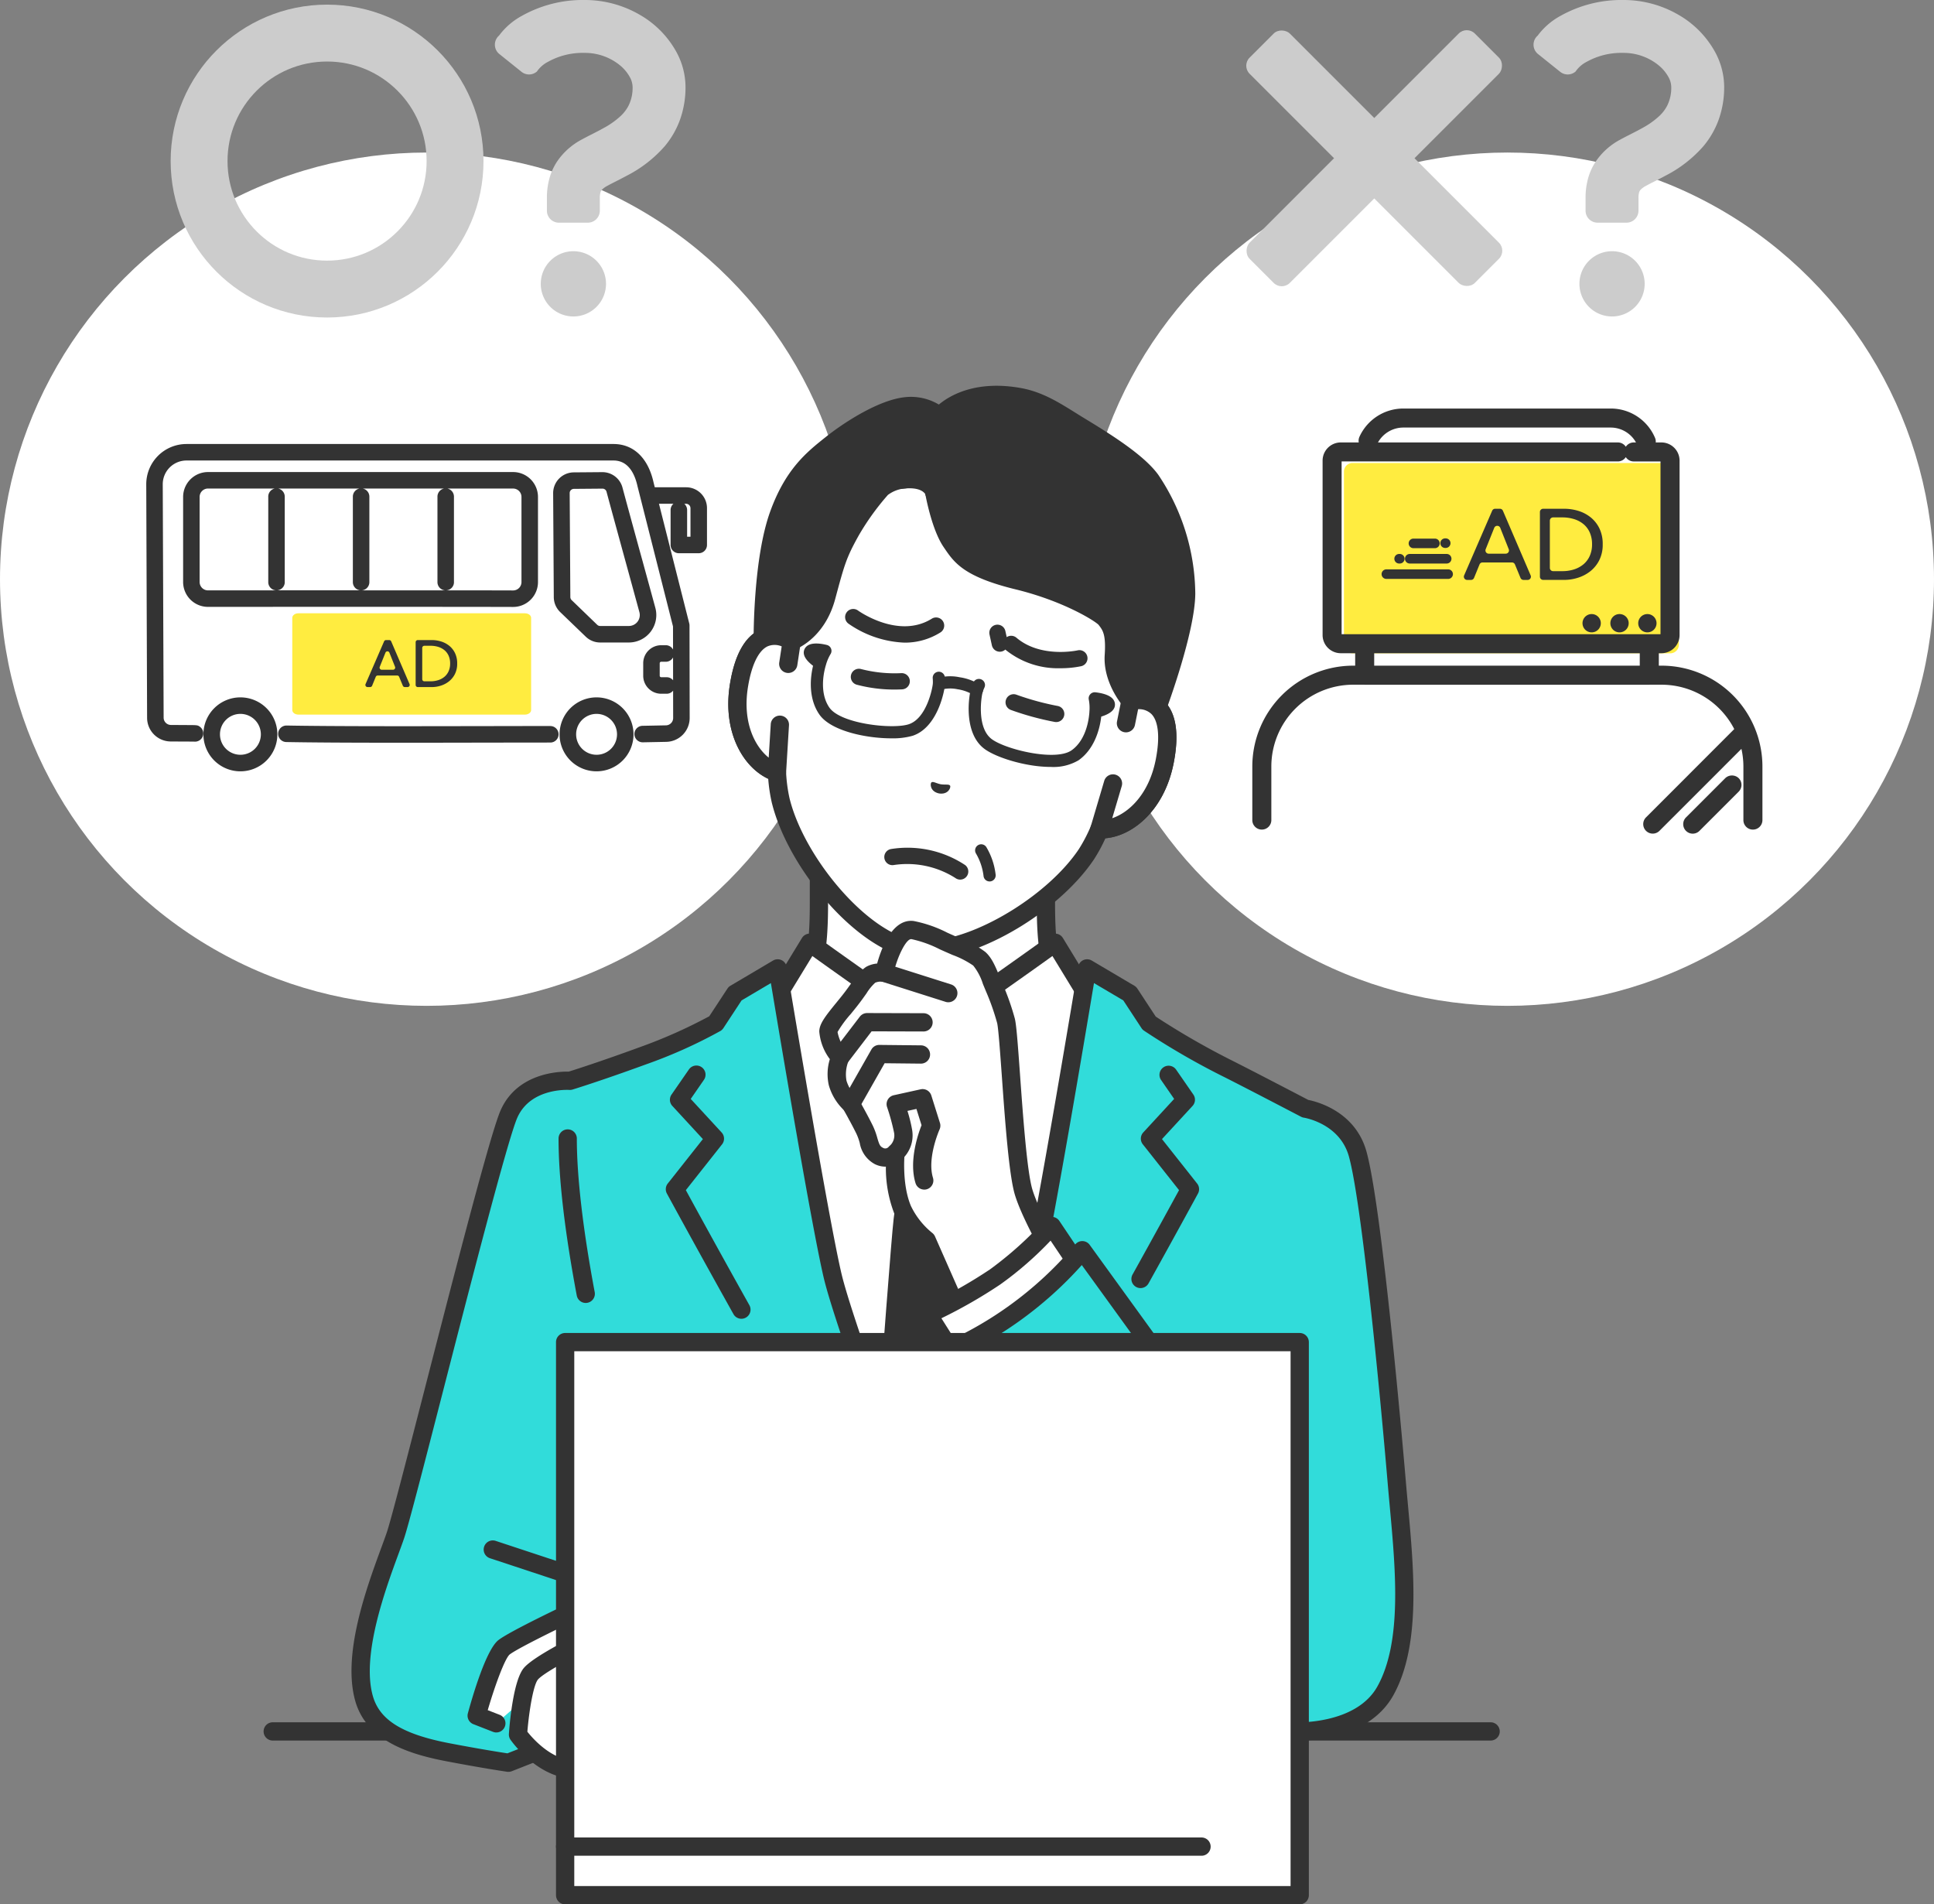 <svg xmlns="http://www.w3.org/2000/svg" xmlns:xlink="http://www.w3.org/1999/xlink" width="340" height="334.756" viewBox="0 0 340 334.756">
  <rect x="0" y="0" width="340" height="334.756" fill="#808080" stroke="none"/>
  <defs>
    <clipPath id="clip-path">
      <rect id="Rectangle_249" data-name="Rectangle 249" width="98.578" height="57.528" transform="translate(0 0)" fill="none"/>
    </clipPath>
    <clipPath id="clip-path-2">
      <rect id="Rectangle_250" data-name="Rectangle 250" width="89.683" height="74.734" transform="translate(0 0)" fill="none"/>
    </clipPath>
    <clipPath id="clip-path-3">
      <rect id="Rectangle_252" data-name="Rectangle 252" width="217.317" height="266.942" fill="none"/>
    </clipPath>
  </defs>
  <g id="Group_209" data-name="Group 209" transform="translate(-790 -1405.186)">
    <circle id="Ellipse_52" data-name="Ellipse 52" cx="75" cy="75" r="75" transform="translate(790 1432)" fill="#fff"/>
    <circle id="Ellipse_53" data-name="Ellipse 53" cx="75" cy="75" r="75" transform="translate(980 1432)" fill="#fff"/>
    <g id="Group_140" data-name="Group 140" transform="translate(0.598 -266)">
      <g id="クエスチョンマーク" transform="translate(957.259 1671.186)">
        <path id="Path_226" data-name="Path 226" d="M133.727,9.268a16.952,16.952,0,0,0-6.447-6.631A19.2,19.2,0,0,0,117.521,0a21.878,21.878,0,0,0-11.013,2.773,12.31,12.31,0,0,0-4.037,3.486,2.109,2.109,0,0,0,.06,3.242l3.9,3.127a2.109,2.109,0,0,0,2.7-.056,5.3,5.3,0,0,1,1.983-1.725,12.528,12.528,0,0,1,6.4-1.549,9.715,9.715,0,0,1,6.3,2.251,7.062,7.062,0,0,1,1.665,2.03,3.706,3.706,0,0,1,.474,1.692,7.027,7.027,0,0,1-.717,3.308,6.743,6.743,0,0,1-1.275,1.711,14.294,14.294,0,0,1-3.111,2.225c-1.222.69-2.539,1.3-3.869,2.03a11.97,11.97,0,0,0-4.313,3.862,10.452,10.452,0,0,0-1.349,3,12.712,12.712,0,0,0-.432,3.376v2.25A2.109,2.109,0,0,0,113,39.143h5.081a2.109,2.109,0,0,0,2.109-2.109v-2.25a3.531,3.531,0,0,1,.1-.917,1.139,1.139,0,0,1,.268-.507,3.625,3.625,0,0,1,.945-.688c.763-.429,1.988-1.008,3.376-1.758a22.462,22.462,0,0,0,6.733-5.222,15.428,15.428,0,0,0,2.643-4.56,16.839,16.839,0,0,0,1-5.863A12.959,12.959,0,0,0,133.727,9.268Z" transform="translate(0)" fill="#ccc"/>
        <path id="Path_227" data-name="Path 227" d="M181.756,406.44a5.735,5.735,0,1,0,5.733,5.735A5.736,5.736,0,0,0,181.756,406.44Z" transform="translate(-66.21 -362.28)" fill="#ccc"/>
      </g>
      <g id="Group_138" data-name="Group 138" transform="translate(1509.711 -225.038) rotate(45)">
        <rect id="Rectangle_235" data-name="Rectangle 235" width="10" height="56" rx="2" transform="translate(1017 1671)" fill="#ccc"/>
        <rect id="Rectangle_236" data-name="Rectangle 236" width="10" height="56" rx="2" transform="translate(1050 1694) rotate(90)" fill="#ccc"/>
      </g>
    </g>
    <g id="Group_139" data-name="Group 139" transform="translate(-4 -266)">
      <g id="クエスチョンマーク-2" data-name="クエスチョンマーク" transform="translate(779.259 1671.186)">
        <path id="Path_226-2" data-name="Path 226" d="M133.727,9.268a16.952,16.952,0,0,0-6.447-6.631A19.2,19.2,0,0,0,117.521,0a21.878,21.878,0,0,0-11.013,2.773,12.31,12.31,0,0,0-4.037,3.486,2.109,2.109,0,0,0,.06,3.242l3.9,3.127a2.109,2.109,0,0,0,2.7-.056,5.3,5.3,0,0,1,1.983-1.725,12.528,12.528,0,0,1,6.4-1.549,9.715,9.715,0,0,1,6.3,2.251,7.062,7.062,0,0,1,1.665,2.03,3.706,3.706,0,0,1,.474,1.692,7.027,7.027,0,0,1-.717,3.308,6.743,6.743,0,0,1-1.275,1.711,14.294,14.294,0,0,1-3.111,2.225c-1.222.69-2.539,1.3-3.869,2.03a11.97,11.97,0,0,0-4.313,3.862,10.452,10.452,0,0,0-1.349,3,12.712,12.712,0,0,0-.432,3.376v2.25A2.109,2.109,0,0,0,113,39.143h5.081a2.109,2.109,0,0,0,2.109-2.109v-2.25a3.531,3.531,0,0,1,.1-.917,1.139,1.139,0,0,1,.268-.507,3.625,3.625,0,0,1,.945-.688c.763-.429,1.988-1.008,3.376-1.758a22.462,22.462,0,0,0,6.733-5.222,15.428,15.428,0,0,0,2.643-4.56,16.839,16.839,0,0,0,1-5.863A12.959,12.959,0,0,0,133.727,9.268Z" transform="translate(0)" fill="#ccc"/>
        <path id="Path_227-2" data-name="Path 227" d="M181.756,406.44a5.735,5.735,0,1,0,5.733,5.735A5.736,5.736,0,0,0,181.756,406.44Z" transform="translate(-66.21 -362.28)" fill="#ccc"/>
      </g>
      <g id="Ellipse_58" data-name="Ellipse 58" transform="translate(824 1672)" fill="none" stroke="#ccc" stroke-width="10">
        <circle cx="27.5" cy="27.5" r="27.5" stroke="none"/>
        <circle cx="27.5" cy="27.5" r="22.5" fill="none"/>
      </g>
    </g>
    <g id="Group_162" data-name="Group 162" transform="translate(815.711 1483.236)">
      <g id="Group_161" data-name="Group 161" clip-path="url(#clip-path)">
        <path id="Path_287" data-name="Path 287" d="M66.585,29.757H26.748c-.594,0-1.076.36-1.076.8v16.21c0,.444.482.8,1.076.8H66.585c.594,0,1.076-.36,1.076-.8V30.561c0-.444-.482-.8-1.076-.8" fill="#ffec40"/>
        <path id="Path_288" data-name="Path 288" d="M71.092,49.573c-3.082,0-6.67.007-10.5.014l-.83,0c-12.562.025-26.795.053-35.08-.1a1.479,1.479,0,0,0-1.035.4,1.461,1.461,0,0,0-.454,1.027,1.451,1.451,0,0,0,1.424,1.477c4.452.082,10.921.121,20.358.121,4.889,0,9.966-.01,14.792-.02h.83c3.826-.007,7.412-.014,10.492-.014a1.451,1.451,0,0,0,0-2.9" fill="#333"/>
        <path id="Path_289" data-name="Path 289" d="M79.162,44.538a6.5,6.5,0,1,0,6.5,6.494,6.5,6.5,0,0,0-6.5-6.494m3.6,6.494a3.594,3.594,0,1,1-3.6-3.592,3.6,3.6,0,0,1,3.6,3.592" fill="#333"/>
        <path id="Path_290" data-name="Path 290" d="M16.555,44.538a6.5,6.5,0,1,0,6.495,6.494,6.5,6.5,0,0,0-6.495-6.494m3.594,6.494a3.594,3.594,0,1,1-3.594-3.592,3.6,3.6,0,0,1,3.594,3.592" fill="#333"/>
        <path id="Path_291" data-name="Path 291" d="M77.268,33.871a3.629,3.629,0,0,0,2.527,1.02h5.047A4.827,4.827,0,0,0,89.5,28.8c-.633-2.328-1.443-5.282-2.252-8.233L86.8,18.946c-1.269-4.63-2.457-8.959-3.081-11.3a3.652,3.652,0,0,0-3.548-2.7l-5.028.041a3.648,3.648,0,0,0-3.61,3.663l.113,18.28a3.664,3.664,0,0,0,1.112,2.6ZM74.439,8.63a.74.74,0,0,1,.732-.743l5.036-.042a.734.734,0,0,1,.711.546c.647,2.421,1.888,6.949,3.2,11.744.915,3.335,1.86,6.784,2.579,9.426a1.924,1.924,0,0,1-1.859,2.428H79.795a.729.729,0,0,1-.512-.207l-4.5-4.344a.743.743,0,0,1-.227-.528Z" fill="#333"/>
        <path id="Path_292" data-name="Path 292" d="M64.493,28.643a4.374,4.374,0,0,0,4.374-4.374V9.3A4.378,4.378,0,0,0,64.493,4.93H10.856A4.379,4.379,0,0,0,6.482,9.3V24.256a4.375,4.375,0,0,0,4.377,4.375c10.049-.007,43.608-.024,53.621.012ZM21.45,9.251V24.285a1.448,1.448,0,0,0,1.323,1.438l-11.917.006a1.473,1.473,0,0,1-1.473-1.473V9.3a1.474,1.474,0,0,1,1.473-1.473H22.6a1.454,1.454,0,0,0-1.153,1.42m2.9,15.034V9.251A1.454,1.454,0,0,0,23.2,7.831H37.475a1.454,1.454,0,0,0-1.153,1.42V24.285a1.447,1.447,0,0,0,1.287,1.434l-14.58,0a1.448,1.448,0,0,0,1.323-1.438m14.872,0V9.251a1.454,1.454,0,0,0-1.154-1.42H52.347a1.454,1.454,0,0,0-1.153,1.42V24.285a1.449,1.449,0,0,0,1.324,1.438c-4.017,0-8.509,0-13.037,0H37.936a1.448,1.448,0,0,0,1.288-1.434m14.871,0V9.251a1.453,1.453,0,0,0-1.153-1.42H64.493A1.474,1.474,0,0,1,65.966,9.3V24.269a1.473,1.473,0,0,1-1.478,1.473c-2.608-.01-6.795-.016-11.718-.019A1.447,1.447,0,0,0,54.1,24.285" fill="#333"/>
        <path id="Path_293" data-name="Path 293" d="M94.916,7.606H89.4l-.218-.865C88.232,2.457,85.666,0,82.145,0H7.075A7.076,7.076,0,0,0,0,7.1L.149,48.159A4.167,4.167,0,0,0,4.3,52.29l1.291.007c.993,0,2.64.013,2.84.019a1.451,1.451,0,0,0,1.031-2.591c-.4-.308-.539-.309-1.895-.318l-3.237-.019a1.29,1.29,0,0,1-1.274-1.255L2.9,7.091A4.176,4.176,0,0,1,7.075,2.9h75.07c2.66,0,3.756,2.435,4.217,4.52l6.243,24.655.006,4.05a1.445,1.445,0,0,0-1.264-.754h-.821a3.163,3.163,0,0,0-3.159,3.16v2.2A3.163,3.163,0,0,0,90.526,43.9H91.5a1.442,1.442,0,0,0,1.123-.544l.008,4.8a1.292,1.292,0,0,1-1.263,1.3l-4.126.081a1.451,1.451,0,0,0-1.422,1.478,1.459,1.459,0,0,0,1.451,1.423H87.3l4.126-.081a4.2,4.2,0,0,0,4.107-4.215l-.027-16.244a1.421,1.421,0,0,0-.045-.355L90.137,10.508H92.68a1.443,1.443,0,0,0-.5,1.09v6.15A1.453,1.453,0,0,0,93.635,19.2h3.492a1.453,1.453,0,0,0,1.451-1.451v-6.48a3.666,3.666,0,0,0-3.662-3.662m.761,3.662V16.3h-.591V11.6a1.443,1.443,0,0,0-.5-1.09h.326a.761.761,0,0,1,.761.76M91.5,40.993h-.975a.257.257,0,0,1-.257-.257v-2.2a.257.257,0,0,1,.257-.258h.821a1.446,1.446,0,0,0,1.267-.759l.007,4.017a1.442,1.442,0,0,0-1.12-.54" fill="#333"/>
        <path id="Path_294" data-name="Path 294" d="M42.714,34.464h-.556a.377.377,0,0,0-.345.226L38.555,42.2a.376.376,0,0,0,.345.526h.458a.377.377,0,0,0,.349-.234l.638-1.563a.374.374,0,0,1,.348-.234h3.419a.374.374,0,0,1,.347.232l.649,1.567a.374.374,0,0,0,.347.232h.485a.376.376,0,0,0,.346-.525L43.06,34.692a.375.375,0,0,0-.346-.228m.674,5.219H41.4a.376.376,0,0,1-.35-.516l1-2.485a.376.376,0,0,1,.7,0l.988,2.484a.377.377,0,0,1-.35.516" fill="#333"/>
        <path id="Path_295" data-name="Path 295" d="M53.222,35.433a4.256,4.256,0,0,0-1.436-.736,5.593,5.593,0,0,0-1.588-.234H47.737a.376.376,0,0,0-.376.377v7.514a.376.376,0,0,0,.376.376H50.2a5.253,5.253,0,0,0,1.588-.251,4.44,4.44,0,0,0,1.436-.759,3.842,3.842,0,0,0,1.039-1.284,3.99,3.99,0,0,0,.4-1.839,4.106,4.106,0,0,0-.4-1.88,3.745,3.745,0,0,0-1.039-1.284m-.058,4.483a2.726,2.726,0,0,1-.718.981,3.19,3.19,0,0,1-1.1.607,4.387,4.387,0,0,1-1.383.21H48.893a.376.376,0,0,1-.376-.376V35.844a.376.376,0,0,1,.376-.376h1.072a4.506,4.506,0,0,1,1.383.2,3.184,3.184,0,0,1,1.1.595,2.67,2.67,0,0,1,.718.975,3.346,3.346,0,0,1,.257,1.355,3.247,3.247,0,0,1-.257,1.319" fill="#333"/>
      </g>
    </g>
    <g id="Group_164" data-name="Group 164" transform="translate(1010.158 1477)">
      <g id="Group_163" data-name="Group 163" clip-path="url(#clip-path-2)">
        <path id="Path_296" data-name="Path 296" d="M73.481,9.576H17.616a1.508,1.508,0,0,0-1.509,1.509V41.522a1.508,1.508,0,0,0,1.509,1.508H73.481a1.509,1.509,0,0,0,1.509-1.508V11.085a1.509,1.509,0,0,0-1.509-1.509" fill="#ffec40"/>
        <path id="Path_297" data-name="Path 297" d="M71.964,45.2h-.5V43.013h.457a3.2,3.2,0,0,0,3.192-3.193V9.152a3.2,3.2,0,0,0-3.192-3.191h-1a1.653,1.653,0,0,0-.119-.8A8.44,8.44,0,0,0,63,0H26.54a8.474,8.474,0,0,0-7.707,4.972,1.665,1.665,0,0,0-.119.988H15.548a3.2,3.2,0,0,0-3.193,3.191V39.82a3.2,3.2,0,0,0,3.193,3.193h2.536V45.2h-.366A17.738,17.738,0,0,0,0,62.922v9.462a1.673,1.673,0,0,0,3.345,0V62.922A14.389,14.389,0,0,1,17.718,48.548h1.965c.025,0,.048.007.073.007H69.787c.025,0,.048-.006.072-.007h2.1a14.376,14.376,0,0,1,12.768,7.8L69.223,71.861a1.672,1.672,0,1,0,2.365,2.364l14.4-14.4a14.338,14.338,0,0,1,.346,3.1v9.462a1.673,1.673,0,0,0,3.345,0V62.922A17.738,17.738,0,0,0,71.964,45.2m-3.849,0H21.428V43.013H68.115ZM67.062,5.961a1.671,1.671,0,0,0-1.4.76,1.671,1.671,0,0,0-1.4-.76H22.092A5.117,5.117,0,0,1,26.54,3.344H63a5.1,5.1,0,0,1,4.451,2.617Zm-1.4,2.583a1.671,1.671,0,0,0,1.4.76h4.7V39.669H15.7V9.3H64.26a1.671,1.671,0,0,0,1.4-.76" fill="#333"/>
        <path id="Path_298" data-name="Path 298" d="M83.143,64.977l-6.9,6.9a1.672,1.672,0,1,0,2.365,2.365l6.9-6.9a1.673,1.673,0,0,0,0-2.365,1.713,1.713,0,0,0-2.365,0" fill="#333"/>
        <path id="Path_299" data-name="Path 299" d="M59.658,36.129a1.609,1.609,0,1,0,1.61,1.61,1.61,1.61,0,0,0-1.61-1.61" fill="#333"/>
        <path id="Path_300" data-name="Path 300" d="M62.947,37.738a1.61,1.61,0,1,0,1.61-1.61,1.61,1.61,0,0,0-1.61,1.61" fill="#333"/>
        <path id="Path_301" data-name="Path 301" d="M69.455,39.348a1.609,1.609,0,1,0-1.61-1.61,1.61,1.61,0,0,0,1.61,1.61" fill="#333"/>
        <path id="Path_302" data-name="Path 302" d="M34.426,28.27H23.57a.841.841,0,1,0,0,1.683H34.426a.841.841,0,0,0,0-1.683" fill="#333"/>
        <path id="Path_303" data-name="Path 303" d="M25.813,27.246h.112a.841.841,0,1,0,0-1.682h-.112a.841.841,0,0,0,0,1.682" fill="#333"/>
        <path id="Path_304" data-name="Path 304" d="M33.9,24.508H34a.841.841,0,0,0,0-1.683h-.1a.841.841,0,0,0,0,1.683" fill="#333"/>
        <path id="Path_305" data-name="Path 305" d="M27.678,27.246h6.493a.841.841,0,0,0,0-1.682H27.678a.841.841,0,0,0,0,1.682" fill="#333"/>
        <path id="Path_306" data-name="Path 306" d="M28.3,24.549h3.829a.842.842,0,0,0,0-1.683H28.3a.842.842,0,0,0,0,1.683" fill="#333"/>
        <path id="Path_307" data-name="Path 307" d="M44.054,17.964a.569.569,0,0,0-.524-.345h-.84a.571.571,0,0,0-.523.343L37.239,29.328a.569.569,0,0,0,.522.8h.693a.569.569,0,0,0,.527-.355l.965-2.364a.569.569,0,0,1,.527-.354h5.171a.568.568,0,0,1,.526.351l.981,2.37a.57.57,0,0,0,.526.352h.734a.57.57,0,0,0,.523-.794Zm.5,7.55h-3a.569.569,0,0,1-.528-.781l1.505-3.759a.57.57,0,0,1,1.058,0l1.494,3.758a.569.569,0,0,1-.529.78" fill="#333"/>
        <path id="Path_308" data-name="Path 308" d="M59.426,19.085a6.471,6.471,0,0,0-2.172-1.113,8.5,8.5,0,0,0-2.4-.353H51.129a.569.569,0,0,0-.569.569V29.554a.57.57,0,0,0,.569.57h3.723a7.939,7.939,0,0,0,2.4-.38A6.762,6.762,0,0,0,59.426,28.6,5.8,5.8,0,0,0,61,26.653a6.043,6.043,0,0,0,.6-2.782,6.225,6.225,0,0,0-.6-2.843,5.683,5.683,0,0,0-1.572-1.943m-.088,6.782a4.117,4.117,0,0,1-1.086,1.484,4.852,4.852,0,0,1-1.661.918,6.629,6.629,0,0,1-2.092.318H52.878a.57.57,0,0,1-.57-.569V19.707a.57.57,0,0,1,.57-.569H54.5a6.807,6.807,0,0,1,2.092.309,4.8,4.8,0,0,1,1.661.9,4.025,4.025,0,0,1,1.086,1.475,5.042,5.042,0,0,1,.388,2.048,4.906,4.906,0,0,1-.388,2" fill="#333"/>
      </g>
    </g>
    <g id="Group_168" data-name="Group 168" transform="translate(836.342 1473)">
      <g id="Group_167" data-name="Group 167" clip-path="url(#clip-path-3)">
        <path id="Path_357" data-name="Path 357" d="M215.711,238.151H1.605a1.606,1.606,0,0,1,0-3.212H215.711a1.606,1.606,0,1,1,0,3.212" fill="#333"/>
        <path id="Path_358" data-name="Path 358" d="M137.532,90.986V79.866L117.58,90.572,97.628,79.866v11.12c0,8.34-.831,12.068-3.015,14.211s-19.976,13.388-19.976,13.388L102.794,144.4h29.572l28.156-25.812S142.73,107.341,140.546,105.2s-3.014-5.871-3.014-14.211" fill="#fff"/>
        <path id="Path_359" data-name="Path 359" d="M132.366,146a1.606,1.606,0,0,1-1.086-2.789l26.612-24.4c-4.726-3.007-16.575-10.614-18.471-12.475-2.58-2.533-3.5-6.552-3.5-15.357V82.55l-17.587,9.437a1.609,1.609,0,0,1-1.519,0L99.233,82.55v8.436c0,8.805-.914,12.824-3.5,15.357-1.895,1.861-13.745,9.468-18.471,12.475l26.612,24.4a1.606,1.606,0,1,1-2.17,2.367L73.552,119.769a1.607,1.607,0,0,1,.227-2.542c7.094-4.483,18.2-11.691,19.709-13.176,1.823-1.789,2.534-5.453,2.534-13.065V79.865a1.607,1.607,0,0,1,2.365-1.415l19.193,10.3,19.193-10.3a1.607,1.607,0,0,1,2.365,1.415V90.986c0,7.612.71,11.276,2.533,13.065,1.513,1.485,12.616,8.693,19.709,13.176a1.607,1.607,0,0,1,.228,2.542l-28.157,25.812a1.6,1.6,0,0,1-1.085.422" fill="#333"/>
        <path id="Path_360" data-name="Path 360" d="M88.313,108.142l2.453-1.63,5.246-8.6s1.712,1.284,10.713,7.631a124.053,124.053,0,0,0,10.854,6.682,123.992,123.992,0,0,0,10.855-6.682c9-6.347,10.713-7.631,10.713-7.631l5.246,8.6,2.454,1.63,4.063,4-6.517,36.832L129.543,216.1H105.615L90.766,148.977l-6.518-36.832Z" fill="#fff"/>
        <path id="Path_361" data-name="Path 361" d="M129.543,217.71H105.616a1.605,1.605,0,0,1-1.568-1.259L89.2,149.323c0-.022-.009-.044-.013-.067l-6.518-36.832A1.605,1.605,0,0,1,83.122,111l4.063-4a1.641,1.641,0,0,1,.239-.193l2.157-1.433,5.06-8.3a1.606,1.606,0,0,1,2.334-.449c.018.013,1.837,1.371,10.675,7.6,3.809,2.687,8.195,5.194,9.93,6.161,1.734-.967,6.12-3.474,9.929-6.161,8.838-6.233,10.657-7.591,10.675-7.6a1.606,1.606,0,0,1,2.334.449l5.06,8.3,2.157,1.433a1.642,1.642,0,0,1,.239.193l4.064,4a1.607,1.607,0,0,1,.454,1.424l-6.518,36.832c0,.023-.008.045-.013.067l-14.85,67.128a1.605,1.605,0,0,1-1.568,1.259M106.9,214.5h21.349l14.564-65.835,6.364-35.967-3.352-3.3-2.325-1.545a1.6,1.6,0,0,1-.483-.5l-4.339-7.113c-1.435,1.034-4.2,3.006-9.323,6.621a124.128,124.128,0,0,1-11.018,6.783,1.6,1.6,0,0,1-1.525,0,124.022,124.022,0,0,1-11.017-6.783c-5.126-3.615-7.888-5.587-9.324-6.621l-4.339,7.113a1.6,1.6,0,0,1-.483.5l-2.325,1.545-3.352,3.3,6.364,35.967Z" fill="#333"/>
        <path id="Path_362" data-name="Path 362" d="M130.8,129.767a1.606,1.606,0,0,1-1.237-.58L117.58,114.741l-11.988,14.446a1.606,1.606,0,0,1-2.472-2.051L116.344,111.2a1.6,1.6,0,0,1,2.471,0l13.224,15.935a1.605,1.605,0,0,1-1.235,2.631" fill="#333"/>
        <path id="Path_363" data-name="Path 363" d="M124.4,146.407c-.776-6.6-3.016-17.79-3.016-17.79s1.469-4.725,2.3-9.04l-6.03-7.276-.071-.075-.071.075-6.03,7.276c.827,4.316,2.3,9.04,2.3,9.04s-2.24,11.185-3.016,17.79-6.252,83.008-6.252,83.008h26.146s-5.476-76.4-6.252-83.008" fill="#333"/>
        <path id="Path_364" data-name="Path 364" d="M23.154,202.151c1.952-5.686,17.173-67.813,19.988-74.157s10.707-5.816,10.707-5.816,4.771-1.453,12.841-4.4a85.144,85.144,0,0,0,12.793-5.736l3.4-5.188,7.493-4.431s7.317,44.249,9.684,54.148,17.516,50.008,17.516,50.008,15.148-40.109,17.516-50.008,9.685-54.148,9.685-54.148l7.492,4.431,3.4,5.188a130.025,130.025,0,0,0,14.141,8.153c4.294,2.168,13.31,6.882,13.31,6.882s7.3,1.086,9.211,7.954c2.336,8.379,5.6,42.692,6.872,57.706,1.062,12.559,3.172,27.384-2,36.68-4.292,7.715-15.87,7.138-15.87,7.138H57.034l-13.989,5.5s-4.2-.606-10.68-1.85c-6.815-1.307-13.05-3.582-14.708-9.446-2.507-8.873,3.546-22.915,5.5-28.6" fill="#31dcda"/>
        <path id="Path_365" data-name="Path 365" d="M43.045,243.655a1.619,1.619,0,0,1-.23-.016c-.042-.007-4.31-.627-10.753-1.863-6.379-1.224-13.957-3.533-15.95-10.587C13.8,223,18.1,211.3,20.672,204.3c.38-1.033.707-1.925.963-2.67.743-2.166,3.555-13.1,6.811-25.754,5.372-20.882,11.461-44.55,13.229-48.534,2.924-6.59,10.306-6.815,11.961-6.779,1.088-.34,5.6-1.775,12.5-4.3a88.513,88.513,0,0,0,12.214-5.433l3.192-4.863a1.6,1.6,0,0,1,.525-.5l7.492-4.431a1.606,1.606,0,0,1,2.4,1.12c.073.442,7.335,44.306,9.662,54.036,1.893,7.914,12.074,35.43,15.954,45.811,3.883-10.4,14.077-37.962,15.954-45.811,2.328-9.73,9.589-53.594,9.662-54.036a1.606,1.606,0,0,1,2.4-1.12l7.493,4.431a1.611,1.611,0,0,1,.525.5l3.228,4.92a134.561,134.561,0,0,0,13.7,7.868c3.883,1.962,11.709,6.046,13.113,6.779,1.51.3,8.266,2.012,10.231,9.06,2.871,10.3,6.761,56.058,6.926,58,.116,1.384.246,2.795.377,4.223,1.063,11.564,2.268,24.671-2.574,33.374-4.631,8.324-16.369,8-17.31,7.962H57.338l-13.706,5.385a1.6,1.6,0,0,1-.587.111M24.673,202.673h0c-.267.778-.6,1.686-.986,2.736-2.277,6.194-6.514,17.725-4.484,24.907,1.2,4.241,5.225,6.725,13.465,8.306,5.215,1,8.979,1.591,10.19,1.776l13.589-5.339a1.6,1.6,0,0,1,.587-.112H181.342l.08,0c.1.006,10.639.422,14.387-6.314,4.359-7.835,3.2-20.417,2.182-31.519-.132-1.435-.262-2.854-.38-4.245-1.382-16.354-4.586-49.4-6.819-57.41-1.616-5.8-7.837-6.788-7.9-6.8a1.6,1.6,0,0,1-.508-.165c-.09-.047-9.055-4.733-13.29-6.872a130.683,130.683,0,0,1-14.332-8.267,1.607,1.607,0,0,1-.427-.439l-3.2-4.875L145.981,105c-1.551,9.316-7.254,43.3-9.323,51.946-2.364,9.884-16.955,48.561-17.575,50.2a1.608,1.608,0,0,1-1.5,1.038c-1.111,0-1.436-.863-1.673-1.493l-.486-1.291c-.419-1.117-1.02-2.724-1.75-4.683-1.33-3.574-3.359-9.058-5.47-14.884-5.439-15.006-8.7-24.726-9.7-28.89-2.07-8.651-7.772-42.63-9.323-51.946l-5.155,3.049-3.2,4.875a1.614,1.614,0,0,1-.527.5,86.076,86.076,0,0,1-13.057,5.861c-8.019,2.93-12.877,4.416-12.925,4.43a1.6,1.6,0,0,1-.575.066c-.273-.016-6.816-.353-9.132,4.865-1.659,3.739-8.245,29.339-13.053,48.032-3.408,13.246-6.1,23.709-6.884,26" fill="#333"/>
        <path id="Path_366" data-name="Path 366" d="M154.163,158.614a1.605,1.605,0,0,1-1.4-2.386c3.961-7.128,7.013-12.709,8.172-14.834l-6.37-8.055a1.608,1.608,0,0,1,.079-2.086l5.432-5.892-2.3-3.326a1.606,1.606,0,0,1,2.641-1.828l3.033,4.384a1.6,1.6,0,0,1-.14,2l-5.373,5.83,6.177,7.811a1.6,1.6,0,0,1,.151,1.762c-.035.066-3.62,6.663-8.693,15.792a1.605,1.605,0,0,1-1.4.826" fill="#333"/>
        <path id="Path_367" data-name="Path 367" d="M84,164.008a1.6,1.6,0,0,1-1.4-.822c-6.618-11.834-11.652-21.1-11.7-21.189a1.608,1.608,0,0,1,.151-1.763l6.177-7.812-5.373-5.829a1.6,1.6,0,0,1-.14-2l3.033-4.383a1.606,1.606,0,1,1,2.641,1.827l-2.3,3.326,5.432,5.893a1.606,1.606,0,0,1,.079,2.084l-6.369,8.056C75.663,144.027,80,151.966,85.4,161.618a1.607,1.607,0,0,1-1.4,2.39" fill="#333"/>
        <path id="Path_368" data-name="Path 368" d="M56.629,161.227a1.606,1.606,0,0,1-1.576-1.309c-2.123-11.288-3.2-20.575-3.2-27.6a1.606,1.606,0,0,1,3.212,0c0,6.732,1.087,16.072,3.144,27.008a1.607,1.607,0,0,1-1.58,1.9" fill="#333"/>
        <path id="Path_369" data-name="Path 369" d="M42.278,221.748c-1.939,1.494-4.817,12.027-4.817,12.027l3.456,1.348,17.692-15.459,5.662-2.832-9.528-1.546s-10.526,4.968-12.465,6.462" fill="#fff"/>
        <path id="Path_370" data-name="Path 370" d="M40.917,236.73a1.6,1.6,0,0,1-.583-.11l-3.456-1.348a1.607,1.607,0,0,1-.966-1.92c.909-3.323,3.251-11.23,5.387-12.875,2.018-1.555,11.666-6.126,12.759-6.642A1.6,1.6,0,0,1,55,213.7l9.528,1.545a1.606,1.606,0,0,1,.462,3.021L59.328,221.1a1.606,1.606,0,0,1-1.436-2.873l1.214-.607-4.127-.669c-4.182,1.984-10.446,5.087-11.72,6.069-.839.713-2.57,5.382-3.856,9.789l2.1.818a1.606,1.606,0,0,1-.584,3.1" fill="#333"/>
        <path id="Path_371" data-name="Path 371" d="M58.61,219.664s10.263,1.452,13.541.87a73.942,73.942,0,0,0,8.458-2.357s6.4-2.982,9.411-1.555c4.679,2.217,10.1,9.3,10.1,9.3s1.26,2.745,3.7,7.93,2.484,7.877.052,8.618-4.546-1.851-6.343-5.076-3.648-6.4-3.648-6.4l-7.37-6.017-1.036.519,5.921,6.288s5.181,12.215,1.649,14c-2.242,1.135-4.715-1.838-4.715-1.838a3.626,3.626,0,0,1-2.168,3.013c-2.009.74-4.123-1.057-4.123-1.057a4.035,4.035,0,0,1-2.644,2.273c-2.323.775-4.472-2.323-6.766-5.128a42.315,42.315,0,0,0-3.435-3.807l-5.851,2.182s-3.391,2.7-9.946,1.7c-5.007-.767-8.67-6.036-8.67-6.036s.6-8.565,2.22-10.626,11.665-6.8,11.665-6.8" fill="#fff"/>
        <path id="Path_372" data-name="Path 372" d="M78.616,249.922c-2.524,0-4.556-2.527-6.53-4.981-.233-.29-.467-.581-.7-.869-1.124-1.374-2.027-2.36-2.6-2.958L64.1,242.86c-.959.653-4.7,2.815-10.949,1.856-5.624-.861-9.579-6.469-9.745-6.707a1.612,1.612,0,0,1-.283-1.028c.1-1.512.723-9.176,2.561-11.508,1.769-2.245,10.507-6.443,12.24-7.261a1.607,1.607,0,0,1,.911-.138c2.785.393,10.555,1.319,13.035.879a71.287,71.287,0,0,0,8.142-2.27c1.356-.624,7.252-3.143,10.695-1.512,4.974,2.356,10.455,9.478,10.686,9.78a1.6,1.6,0,0,1,.183.3c.013.028,1.286,2.8,3.7,7.916,1.948,4.139,2.448,6.813,1.624,8.672a3.907,3.907,0,0,1-2.557,2.166c-4.245,1.291-7.128-3.882-8.214-5.83-.649-1.164-1.308-2.326-1.883-3.334.293.884.594,1.865.856,2.872.5,1.93,2.034,7.807-1.329,9.507A4.7,4.7,0,0,1,89,246.671a4.691,4.691,0,0,1-2.289,1.8,5.343,5.343,0,0,1-4.22-.379,6.2,6.2,0,0,1-2.6,1.611,4.028,4.028,0,0,1-1.285.216m-9.424-12.28a1.605,1.605,0,0,1,1.1.431,43.533,43.533,0,0,1,3.582,3.965c.242.295.482.593.72.89,1.459,1.814,3.274,4.072,4.3,3.732a2.632,2.632,0,0,0,1.63-1.269,1.523,1.523,0,0,1,1.05-1.06,1.6,1.6,0,0,1,1.511.355c.364.3,1.627,1.106,2.528.774a2.015,2.015,0,0,0,1.122-1.638,1.6,1.6,0,0,1,2.835-.9c.522.617,1.946,1.841,2.757,1.432.221-.112.814-1.424-.322-5.8a50.846,50.846,0,0,0-1.975-5.879L84.3,226.6a1.606,1.606,0,0,1,.451-2.537l1.036-.518a1.607,1.607,0,0,1,1.734.192l7.369,6.016a1.616,1.616,0,0,1,.372.435c.018.032,1.879,3.223,3.663,6.424,1.235,2.217,3.014,4.765,4.474,4.321.44-.134.515-.3.556-.4.18-.4.384-1.8-1.594-6-2.081-4.419-3.317-7.1-3.629-7.774-.761-.968-5.472-6.831-9.4-8.693-1.6-.759-5.669.455-8.045,1.559a1.513,1.513,0,0,1-.157.063,74.193,74.193,0,0,1-8.7,2.42c-3.124.554-11.315-.489-13.566-.795-4.66,2.225-9.815,5.069-10.658,6.14-.772.98-1.528,5.382-1.835,9.147.939,1.179,3.79,4.4,7.266,4.935,5.691.872,8.594-1.286,8.714-1.378a1.712,1.712,0,0,1,.428-.239l5.851-2.182a1.61,1.61,0,0,1,.561-.1" fill="#333"/>
        <path id="Path_373" data-name="Path 373" d="M88.328,245.56a1.608,1.608,0,0,1-1.49-1.005L83.4,236.044l-7-7.717a1.606,1.606,0,1,1,2.379-2.158l7.19,7.93a1.62,1.62,0,0,1,.3.478l3.542,8.776a1.606,1.606,0,0,1-1.489,2.207" fill="#333"/>
        <path id="Path_374" data-name="Path 374" d="M82.038,247.516a1.606,1.606,0,0,1-1.436-.885l-3.893-7.739-7.219-6.986a1.606,1.606,0,0,1,2.233-2.308l7.415,7.175a1.594,1.594,0,0,1,.318.433l4.015,7.982a1.6,1.6,0,0,1-.713,2.156,1.588,1.588,0,0,1-.72.172" fill="#333"/>
        <path id="Path_375" data-name="Path 375" d="M69.191,240.854a1.6,1.6,0,0,1-1.018-.365l-3.993-3.277a1.605,1.605,0,1,1,2.037-2.482l3.994,3.277a1.606,1.606,0,0,1-1.02,2.847" fill="#333"/>
        <path id="Path_376" data-name="Path 376" d="M59.183,212.425a1.583,1.583,0,0,1-.5-.082L39.791,206.1a1.606,1.606,0,0,1,1.008-3.05l18.888,6.242a1.606,1.606,0,0,1-.5,3.131" fill="#333"/>
        <path id="Path_377" data-name="Path 377" d="M92.837,44.876h0l2.7-15.323A26.67,26.67,0,0,1,101,17.479C106.368,10.8,116.1,3.634,130.26,6.068l.248.044c14.137,2.555,20.834,12.616,23.591,20.729a26.665,26.665,0,0,1,1,13.215l-2.7,15.323h0c3.517-.667,7.888.941,6.028,10.571-1.646,8.529-7.6,12.2-11.488,12.007a28.748,28.748,0,0,1-2.288,4.393c-5.511,8.237-17.89,15.968-26.9,16.783a16.947,16.947,0,0,1-7.314-1.289C102.244,94,93.257,82.5,90.895,72.871a28.635,28.635,0,0,1-.647-4.91h0c-3.716-1.144-8.058-6.635-6.688-15.213,1.546-9.683,6.2-9.7,9.278-7.872" fill="#fff"/>
        <path id="Path_378" data-name="Path 378" d="M116.985,100.763a18.919,18.919,0,0,1-3.244-.287,17.623,17.623,0,0,1-3.98-1.174c-8.6-4.043-17.953-15.969-20.426-26.048a28.633,28.633,0,0,1-.622-4.167C84.3,67.037,80.635,60.87,81.972,52.5c.818-5.121,2.591-8.354,5.27-9.609A6.159,6.159,0,0,1,91.61,42.6l2.349-13.324a28.353,28.353,0,0,1,5.79-12.8c4.555-5.67,14.61-14.768,30.783-11.988l.255.045c16.154,2.92,22.492,14.908,24.832,21.794a28.349,28.349,0,0,1,1.062,14.011l-2.349,13.323a6.162,6.162,0,0,1,4.006,1.764c2.088,2.1,2.649,5.74,1.666,10.832-1.608,8.326-7.163,12.867-12.009,13.285a28.682,28.682,0,0,1-2,3.688c-5.781,8.64-18.646,16.65-28.1,17.505-.036,0-.367.03-.908.03M89.746,45.549a2.672,2.672,0,0,0-1.142.246c-1.61.755-2.839,3.314-3.46,7.207-1.229,7.7,2.52,12.485,5.575,13.425a1.6,1.6,0,0,1,1.131,1.448,27.226,27.226,0,0,0,.608,4.632C94.69,81.6,103.411,92.77,111.117,96.391a15.423,15.423,0,0,0,6.5,1.143c8.466-.766,20.481-8.279,25.7-16.077a27.082,27.082,0,0,0,2.145-4.129,1.61,1.61,0,0,1,1.558-.974c3.193.159,8.353-3.054,9.831-10.708.748-3.871.468-6.7-.787-7.956a3.783,3.783,0,0,0-3.365-.733,1.606,1.606,0,0,1-1.881-1.856l2.7-15.323a25.125,25.125,0,0,0-.94-12.419c-2.113-6.218-7.827-17.04-22.356-19.666l-.242-.043c-14.543-2.5-23.615,5.715-27.727,10.835a25.137,25.137,0,0,0-5.131,11.349l-2.7,15.323a1.6,1.6,0,0,1-2.246,1.182c-.04-.018-.079-.037-.117-.058l-.041-.024a4.654,4.654,0,0,0-2.27-.708" fill="#333"/>
        <path id="Path_379" data-name="Path 379" d="M116.35,19.112a79.632,79.632,0,0,0,4.514,8.319c1.714,2.512,3.008,4.674,11.741,6.805s14.75,5.879,15.441,6.787c.833,1.094,1.712,2.071,1.424,6.393s2.929,7.963,2.929,7.963l2.375,3.506L157.1,56.6s5.027-13.464,5.079-20.05a36.284,36.284,0,0,0-6.211-19.97c-2.151-2.963-7.265-6.311-12.339-9.383-3.613-2.188-6.745-4.5-10.857-5.229C122.892.222,118.855,5.4,118.855,5.4a7.566,7.566,0,0,0-6.2-1.748c-3.985.518-9.559,4.027-12.863,6.654s-6.708,5.39-9.238,12.414c-2.886,8.013-2.8,21.885-2.8,21.885l2.53,2.91,2.557-2.636s4.418-1.565,6.1-7.792,2.029-7.481,4.264-11.506a45.5,45.5,0,0,1,5.375-7.47,23.927,23.927,0,0,0,4.228-.057c3.012-.261,3.549,1.06,3.549,1.06" fill="#333"/>
        <path id="Path_380" data-name="Path 380" d="M117.9,20.309a1.605,1.605,0,0,1-1.591-1.407l-.58-4.63a1.606,1.606,0,0,1,3.187-.4l.579,4.63A1.605,1.605,0,0,1,118.1,20.3a1.518,1.518,0,0,1-.2.013" fill="#333"/>
        <path id="Path_381" data-name="Path 381" d="M109.779,19.169a.423.423,0,0,0,.05-.059l-2.512-2c.225-.283,1.533-1.723,5.15-2.255a1.606,1.606,0,0,1,.467,3.178,5.856,5.856,0,0,0-3.155,1.136" fill="#333"/>
        <path id="Path_382" data-name="Path 382" d="M154.773,60.491c-.053,0-.106,0-.16-.008a1.605,1.605,0,0,1-1.169-.7l-2.324-3.431c-.537-.637-3.559-4.449-3.253-9.045.238-3.567-.34-4.321-1.009-5.195l-.07-.092c-.705-.731-6.227-4.191-14.564-6.226-9.125-2.227-10.8-4.683-12.567-7.283l-.12-.177c-2.1-3.083-3.171-9.1-3.215-9.358a1.606,1.606,0,0,1,3.164-.551c.27,1.547,1.283,6.018,2.7,8.1l.122.18c1.535,2.255,2.747,4.036,10.674,5.97,8.647,2.111,15.232,5.923,16.337,7.374l.085.111c1.123,1.467,1.959,2.94,1.664,7.362-.237,3.554,2.5,6.761,2.53,6.793a1.417,1.417,0,0,1,.126.163l1.295,1.911.7-.685c.759-2.089,4.813-13.5,4.857-19.17a34.474,34.474,0,0,0-5.9-19.015c-2.014-2.774-7.131-6.082-11.871-8.952-.6-.361-1.178-.724-1.754-1.084-2.906-1.816-5.416-3.384-8.55-3.937-8.707-1.535-12.241,2.671-12.387,2.851a1.617,1.617,0,0,1-2.4.123,6.007,6.007,0,0,0-4.848-1.279c-3.387.441-8.631,3.585-12.071,6.319-3.109,2.471-6.323,5.027-8.727,11.7C89.635,30,89.385,41.311,89.36,44.005l.987,1.135,1.339-1.381a1.6,1.6,0,0,1,.617-.4c.134-.051,3.663-1.435,5.08-6.7,1.657-6.155,2.051-7.618,4.411-11.868a46.759,46.759,0,0,1,5.591-7.771,1.605,1.605,0,0,1,2.374,2.162,44.271,44.271,0,0,0-5.157,7.169c-2.169,3.905-2.467,5.01-4.118,11.143-1.594,5.92-5.463,8.145-6.717,8.725l-2.333,2.4a1.605,1.605,0,0,1-2.364-.065l-2.53-2.911a1.6,1.6,0,0,1-.394-1.043c0-.578-.055-14.251,2.894-22.439,2.712-7.533,6.451-10.505,9.75-13.127,3.616-2.875,9.362-6.431,13.654-6.99A9.58,9.58,0,0,1,118.711,3.3C120.655,1.677,125.2-1,133.055.384c3.75.661,6.638,2.466,9.7,4.376.563.352,1.133.708,1.715,1.061,5.267,3.188,10.463,6.584,12.807,9.813A37.95,37.95,0,0,1,163.79,36.56c-.054,6.792-4.972,20.039-5.181,20.6a1.609,1.609,0,0,1-.38.584L155.9,60.031a1.607,1.607,0,0,1-1.125.46M146.8,42.033h0Zm-.03-.037.007.009Z" fill="#333"/>
        <path id="Path_383" data-name="Path 383" d="M152.4,55.38l-.792,3.938-2.295,10.626-2.372,8.014c3.883.2,9.841-3.479,11.488-12.008,1.86-9.63-2.512-11.237-6.029-10.57" fill="#fff"/>
        <path id="Path_384" data-name="Path 384" d="M147.264,79.572c-.136,0-.272,0-.407-.01A1.607,1.607,0,0,1,145.4,77.5l2.373-8.014a1.606,1.606,0,1,1,3.079.912l-1.663,5.617c2.99-1.011,6.489-4.29,7.663-10.371.747-3.871.468-6.7-.787-7.956a3.153,3.153,0,0,0-2.324-.835l-.56,2.78A1.606,1.606,0,1,1,150.031,59l.792-3.938A1.606,1.606,0,0,1,152.1,53.8a6.744,6.744,0,0,1,6.239,1.62c2.089,2.1,2.65,5.741,1.666,10.833-1.689,8.748-7.735,13.317-12.739,13.317" fill="#333"/>
        <path id="Path_385" data-name="Path 385" d="M83.558,52.749c-1.37,8.578,2.973,14.069,6.689,15.213l.511-8.342,1.479-10.771.6-3.971c-3.077-1.83-7.734-1.814-9.281,7.871" fill="#fff"/>
        <path id="Path_386" data-name="Path 386" d="M90.247,69.567a1.589,1.589,0,0,1-.472-.071c-4.86-1.5-9.246-7.963-7.8-17,.818-5.121,2.591-8.354,5.271-9.609a6.743,6.743,0,0,1,6.417.611,1.607,1.607,0,0,1,.767,1.621l-.6,3.972a1.606,1.606,0,1,1-3.175-.482l.425-2.8a3.192,3.192,0,0,0-2.469-.01C87,46.548,85.766,49.108,85.144,53c-.977,6.115,1.19,10.394,3.653,12.366l.359-5.847a1.606,1.606,0,1,1,3.205.2l-.511,8.341a1.607,1.607,0,0,1-1.6,1.508" fill="#333"/>
        <path id="Path_387" data-name="Path 387" d="M125.4,54.55a1.067,1.067,0,0,1-.637-.211A7.391,7.391,0,0,0,122,53.348a6.254,6.254,0,0,0-2.887.07,1.07,1.07,0,0,1-.741-2.008,8.031,8.031,0,0,1,4-.171,9.089,9.089,0,0,1,3.669,1.38,1.071,1.071,0,0,1-.638,1.931" fill="#333"/>
        <path id="Path_388" data-name="Path 388" d="M138.363,67c-4.394,0-9.77-1.69-11.767-3.272-3.674-2.911-2.566-9.493-2.209-10.583a9.85,9.85,0,0,1,.407-1.023,1.071,1.071,0,0,1,1.937.913,7.863,7.863,0,0,0-.31.776c-.217.665-1.127,6.154,1.505,8.238,2.318,1.837,11.257,4.036,14.111,2.033,2.187-1.536,2.993-4.537,3.139-6.741a1.1,1.1,0,0,1,.01-.163,7.691,7.691,0,0,0-.112-1.988,1.07,1.07,0,0,1,1.158-1.307c.892.1,2.483.388,3.127,1.245a1.51,1.51,0,0,1,.289,1.177c-.136.776-.94,1.4-2.392,1.851-.3,2.674-1.425,5.879-3.989,7.678a8.713,8.713,0,0,1-4.9,1.166" fill="#333"/>
        <path id="Path_389" data-name="Path 389" d="M110.358,61.974c-4.464,0-10.64-1.307-12.64-4.171-1.794-2.568-1.752-5.964-1.123-8.58-1.209-.923-1.752-1.781-1.615-2.558a1.5,1.5,0,0,1,.675-1.005c.9-.586,2.493-.316,3.363-.1a1.07,1.07,0,0,1,.642,1.624,7.712,7.712,0,0,0-.787,1.836,1.138,1.138,0,0,1-.043.145c-.618,2.122-.889,5.221.643,7.414,2,2.859,11.148,3.849,13.955,2.916,3.186-1.059,4.208-6.528,4.231-7.225a8.223,8.223,0,0,0-.025-.838,1.07,1.07,0,0,1,2.132-.195,10.038,10.038,0,0,1,.033,1.1c-.038,1.146-1.247,7.709-5.7,9.188a12.721,12.721,0,0,1-3.745.449" fill="#333"/>
        <path id="Path_390" data-name="Path 390" d="M120.687,70.293c-.179-.3-.841-.119-1.646-.243-.8-.16-1.358-.559-1.63-.337s-.25,1.628,1.344,1.952c1.608.243,2.117-1.06,1.932-1.372" fill="#333"/>
        <path id="Path_391" data-name="Path 391" d="M139.339,59.115a1.4,1.4,0,0,1-.249-.022,49.738,49.738,0,0,1-7.726-2.111,1.427,1.427,0,1,1,.993-2.676,47.726,47.726,0,0,0,7.229,1.976,1.427,1.427,0,0,1-.247,2.833" fill="#333"/>
        <path id="Path_392" data-name="Path 392" d="M110.939,53.4a25.656,25.656,0,0,1-6.717-.868,1.428,1.428,0,0,1,.817-2.736,23.536,23.536,0,0,0,7.065.719,1.427,1.427,0,1,1,.151,2.85c-.449.024-.889.035-1.316.035" fill="#333"/>
        <path id="Path_393" data-name="Path 393" d="M140.076,49.652a14.647,14.647,0,0,1-9.6-3.209,1.428,1.428,0,0,1,1.856-2.17c4.274,3.656,10.7,2.253,10.765,2.238a1.427,1.427,0,0,1,.64,2.782,17.553,17.553,0,0,1-3.664.359" fill="#333"/>
        <path id="Path_394" data-name="Path 394" d="M129.426,46.75a1.429,1.429,0,0,1-1.393-1.122l-.417-1.9a1.427,1.427,0,1,1,2.788-.612l.418,1.9a1.429,1.429,0,0,1-1.09,1.7,1.455,1.455,0,0,1-.306.033" fill="#333"/>
        <path id="Path_395" data-name="Path 395" d="M112.675,45.153a18.471,18.471,0,0,1-9.862-3.341,1.427,1.427,0,0,1,1.691-2.3c.068.049,7.076,5.073,12.941,1.446a1.427,1.427,0,1,1,1.5,2.427,11.725,11.725,0,0,1-6.271,1.767" fill="#333"/>
        <path id="Path_396" data-name="Path 396" d="M127.63,87.132a1.068,1.068,0,0,1-1.067-1,10.218,10.218,0,0,0-1.346-3.945,1.071,1.071,0,0,1,1.849-1.08,12.165,12.165,0,0,1,1.632,4.886,1.071,1.071,0,0,1-1,1.138l-.07,0" fill="#333"/>
        <path id="Path_397" data-name="Path 397" d="M122.463,86.81a1.423,1.423,0,0,1-.857-.287,15.8,15.8,0,0,0-10.9-2.264,1.428,1.428,0,0,1-.392-2.828,18.359,18.359,0,0,1,13.008,2.814,1.427,1.427,0,0,1-.863,2.565" fill="#333"/>
        <path id="Path_398" data-name="Path 398" d="M130.5,111.618a43.872,43.872,0,0,0-2.015-5.742c-1.031-2.42-1.584-4.174-2.67-5.149-1.031-.925-2.942-1.633-5.591-2.814a24.73,24.73,0,0,0-6.146-2.234c-3.275-.424-4.976,7.51-4.976,7.51a3.987,3.987,0,0,0-2.4.357c-1.028.592-1.885,2.309-3.747,4.646-1.772,2.226-3.663,4.308-3.663,5.329,0,2.094,2.046,4.568,2.046,4.568a7.853,7.853,0,0,0-.417,4.484,8.243,8.243,0,0,0,2.32,3.7s1.333,2.3,2.426,4.52c.958,1.944.714,3.735,2.5,4.591a2.412,2.412,0,0,0,2.926-.547s-.587,5.729,1.247,10.007a15.252,15.252,0,0,0,4.225,5.343l10.683,24.21,14.485-16.733s-6.5-10.573-8.114-15.9-2.444-27.451-3.113-30.144" fill="#fff"/>
        <path id="Path_399" data-name="Path 399" d="M127.247,176a1.605,1.605,0,0,1-1.47-.958L115.25,151.188a16.659,16.659,0,0,1-4.388-5.711,22.147,22.147,0,0,1-1.466-8.211,4.185,4.185,0,0,1-1.925-.434,5.176,5.176,0,0,1-2.666-3.717,9.75,9.75,0,0,0-.578-1.613c-.87-1.766-1.909-3.609-2.256-4.217a9.677,9.677,0,0,1-2.6-4.306,8.876,8.876,0,0,1,.175-4.61,9.347,9.347,0,0,1-1.857-4.848c0-1.34,1.04-2.676,3.033-5.117.322-.395.653-.8.98-1.212.659-.827,1.188-1.576,1.655-2.236a8.984,8.984,0,0,1,2.548-2.8,4.861,4.861,0,0,1,1.954-.594c.751-2.712,2.7-7.955,6.433-7.474a22.3,22.3,0,0,1,5.889,2.044l.7.316c.534.238,1.037.456,1.508.661a17.035,17.035,0,0,1,4.5,2.425c1.149,1.032,1.758,2.519,2.529,4.4.169.413.349.851.546,1.314a44.878,44.878,0,0,1,2.1,5.984c.277,1.111.517,4.315.918,9.883.518,7.2,1.228,17.066,2.174,20.182,1.539,5.069,7.882,15.424,7.946,15.527a1.606,1.606,0,0,1-2.737,1.682c-.269-.439-6.623-10.813-8.282-16.277-1.05-3.459-1.746-13.121-2.3-20.884-.3-4.15-.607-8.441-.83-9.339a42.221,42.221,0,0,0-1.934-5.5c-.2-.478-.388-.93-.563-1.355a9.931,9.931,0,0,0-1.7-3.229,16.19,16.19,0,0,0-3.635-1.869c-.481-.209-.993-.431-1.537-.674l-.716-.321a20.313,20.313,0,0,0-4.981-1.787c-.891-.117-2.507,3.042-3.2,6.256a1.607,1.607,0,0,1-1.863,1.241,2.37,2.37,0,0,0-1.31.17,8.778,8.778,0,0,0-1.526,1.872c-.468.661-1.05,1.484-1.765,2.383-.336.421-.675.837-1,1.241A19.768,19.768,0,0,0,100.9,113.6a7.533,7.533,0,0,0,1.678,3.472,1.61,1.61,0,0,1,.236,1.655,6.269,6.269,0,0,0-.338,3.445,6.617,6.617,0,0,0,1.816,2.889,1.621,1.621,0,0,1,.34.411c.055.1,1.373,2.374,2.477,4.615a12.557,12.557,0,0,1,.779,2.127c.343,1.169.484,1.491.973,1.726a.772.772,0,0,0,.986-.113A1.606,1.606,0,0,1,112.689,135c-.005.052-.518,5.378,1.125,9.21a13.729,13.729,0,0,0,3.728,4.7,1.615,1.615,0,0,1,.491.625l10.682,24.209A1.606,1.606,0,0,1,127.247,176" fill="#333"/>
        <path id="Path_400" data-name="Path 400" d="M120.37,108.371a1.579,1.579,0,0,1-.486-.076l-11.264-3.576a1.606,1.606,0,0,1,.972-3.061l11.264,3.576a1.606,1.606,0,0,1-.486,3.137" fill="#333"/>
        <path id="Path_401" data-name="Path 401" d="M101.337,119.695a1.605,1.605,0,0,1-1.274-2.582l4.756-6.217a1.622,1.622,0,0,1,1.28-.63l9.919.028a1.606,1.606,0,0,1-.006,3.212h0l-9.123-.026-4.272,5.585a1.6,1.6,0,0,1-1.276.63" fill="#333"/>
        <path id="Path_402" data-name="Path 402" d="M103.239,127.879a1.587,1.587,0,0,1-.791-.21,1.605,1.605,0,0,1-.6-2.189l5-8.8a1.594,1.594,0,0,1,1.413-.813l7.281.077a1.606,1.606,0,1,1-.033,3.211l-6.335-.067-4.529,7.98a1.605,1.605,0,0,1-1.4.813" fill="#333"/>
        <path id="Path_403" data-name="Path 403" d="M116.144,141.3a1.607,1.607,0,0,1-1.534-1.134c-1.187-3.856.411-8.549,1.057-10.183l-.9-2.863-1.578.347a26.248,26.248,0,0,1,.821,3.326,5.673,5.673,0,0,1-1.978,5.35l-1.879-2.6-.03.023a2.489,2.489,0,0,0,.7-2.335,37.021,37.021,0,0,0-1.22-4.444,1.606,1.606,0,0,1,1.179-2.075l4.726-1.041a1.605,1.605,0,0,1,1.877,1.086l1.518,4.824a1.605,1.605,0,0,1-.069,1.145c-.022.048-2.229,5.018-1.158,8.5a1.607,1.607,0,0,1-1.062,2.008,1.625,1.625,0,0,1-.473.071" fill="#333"/>
        <path id="Path_404" data-name="Path 404" d="M128.594,156.66a84.6,84.6,0,0,1-11.765,6.582l5.629,8.9,23.265-13.78L138.56,147.7a64.633,64.633,0,0,1-9.966,8.956" fill="#fff"/>
        <path id="Path_405" data-name="Path 405" d="M122.46,173.751A1.607,1.607,0,0,1,121.1,173l-5.629-8.9a1.607,1.607,0,0,1,.709-2.327,83.819,83.819,0,0,0,11.512-6.442,63.4,63.4,0,0,0,9.668-8.7,1.605,1.605,0,0,1,2.532.173l7.163,10.661a1.606,1.606,0,1,1-2.666,1.791l-6.036-8.984a60.848,60.848,0,0,1-8.858,7.713,86.448,86.448,0,0,1-10.336,5.934l4.656,7.364a1.606,1.606,0,0,1-1.356,2.464" fill="#333"/>
        <path id="Path_406" data-name="Path 406" d="M117.681,170.821C122.1,178.5,143.6,212.776,143.6,212.776l21.283-31.883-20.953-28.938a65.046,65.046,0,0,1-26.252,18.866" fill="#31dcda"/>
        <path id="Path_407" data-name="Path 407" d="M143.6,214.381a1.606,1.606,0,0,1-1.363-.753c-.215-.343-21.567-34.393-25.953-42.006a1.606,1.606,0,0,1,.824-2.3,64.009,64.009,0,0,0,25.545-18.342,1.607,1.607,0,0,1,2.575.035l20.954,28.939a1.606,1.606,0,0,1-2.6,1.884L143.84,154.566a67.248,67.248,0,0,1-23.828,17.056c5.858,9.855,24.748,39.977,24.95,40.3a1.606,1.606,0,0,1-1.358,2.459" fill="#333"/>
        <path id="Path_408" data-name="Path 408" d="M53.011,168.113v97.223H182.149V168.113Z" fill="#fff"/>
        <path id="Path_409" data-name="Path 409" d="M182.149,266.942H53.011a1.606,1.606,0,0,1-1.606-1.606V168.113a1.606,1.606,0,0,1,1.606-1.606H182.149a1.606,1.606,0,0,1,1.606,1.606v97.223a1.606,1.606,0,0,1-1.606,1.606M54.617,263.73H180.543V169.718H54.617Z" fill="#333"/>
        <path id="Path_410" data-name="Path 410" d="M164.886,258.4H53.011a1.606,1.606,0,1,1,0-3.212H164.886a1.606,1.606,0,1,1,0,3.212" fill="#333"/>
      </g>
    </g>
  </g>
</svg>

